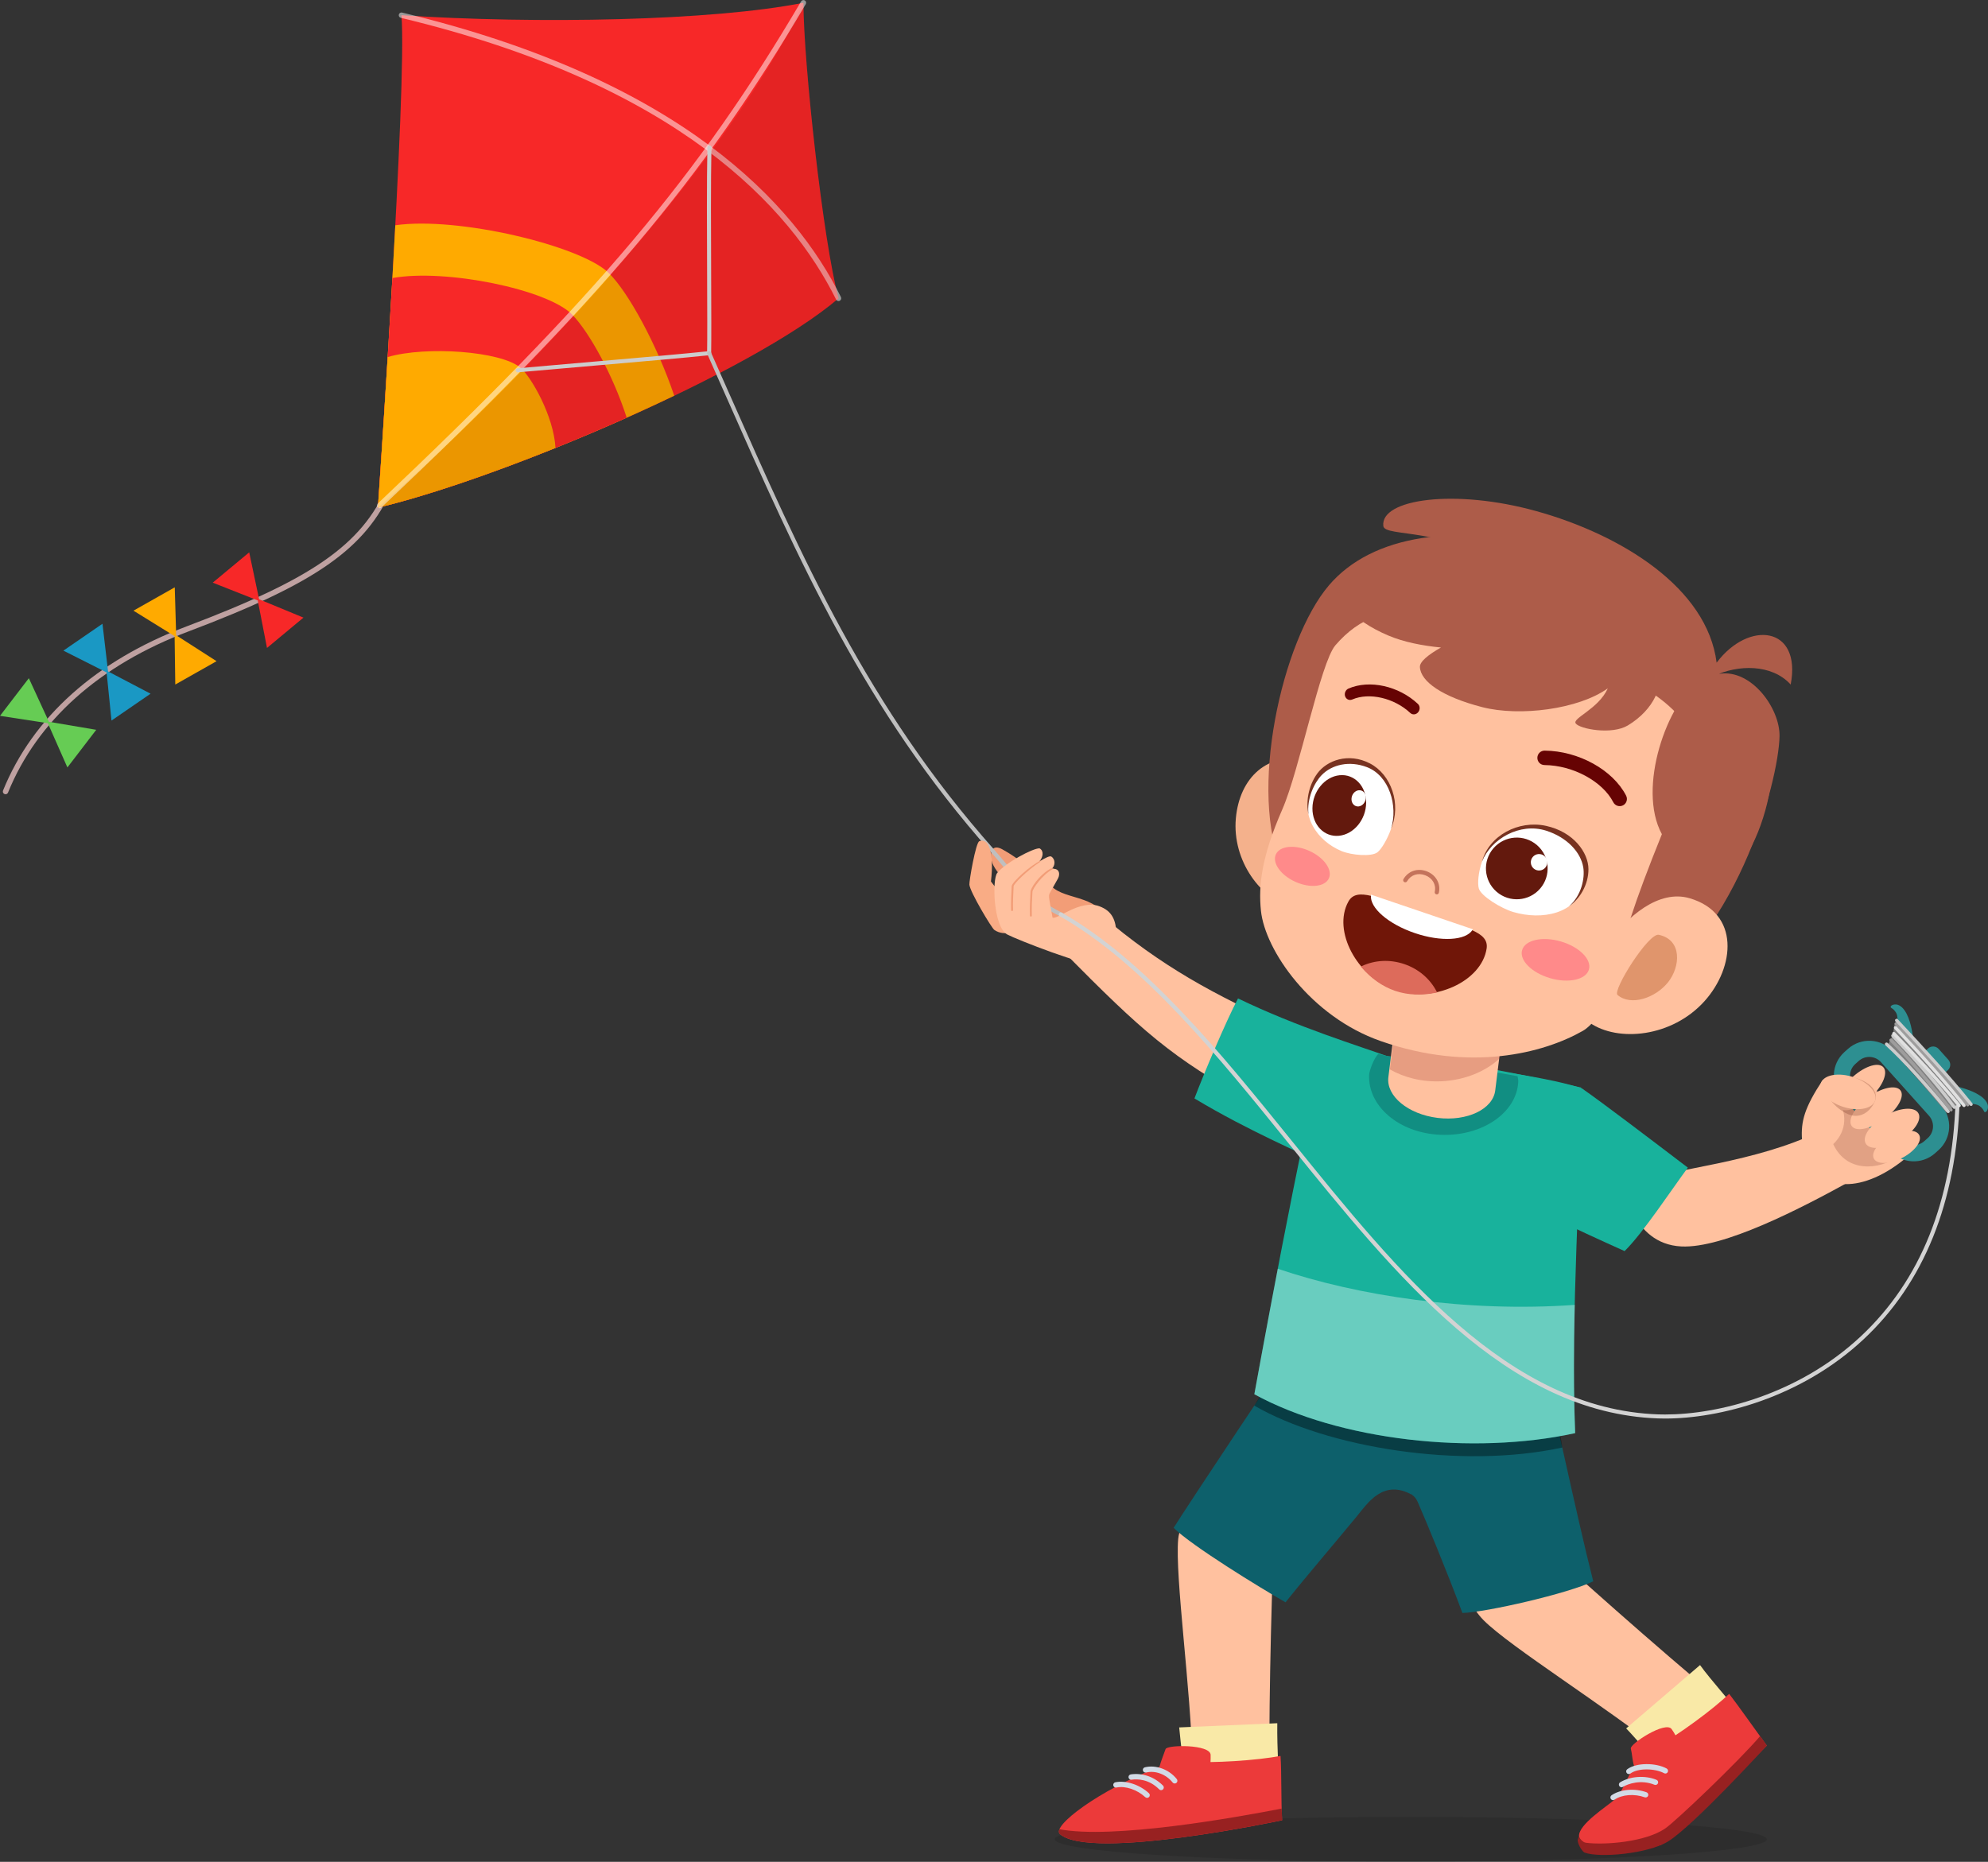 <svg width="158" height="148" xmlns="http://www.w3.org/2000/svg" xmlns:xlink="http://www.w3.org/1999/xlink" xml:space="preserve" overflow="hidden"><rect width="100%" height="100%" fill="#333333" stroke="none"/><defs><clipPath id="clip0"><rect x="1023" y="280" width="158" height="148"/></clipPath></defs><g clip-path="url(#clip0)" transform="translate(-1023 -280)"><path d="M140.419 146.202C140.419 147.186 127.75 147.984 112.123 147.984 96.495 147.984 83.826 147.186 83.826 146.202 83.826 145.218 96.495 144.421 112.123 144.421 127.75 144.421 140.419 145.218 140.419 146.202Z" fill="#000000" fill-opacity="0.12" transform="matrix(1 0 0 1 1023 280.006)"/><path d="M136.149 134.64C136.658 135.059 132.816 139.81 132.3 139.396 127.707 135.696 120.019 130.91 117.907 128.785 117.011 127.884 115.765 125.763 116.385 124.719 117.067 123.572 121.013 121.297 121.013 121.297 124.329 124.439 132.377 131.534 136.149 134.64Z" fill="#FFC19F" transform="matrix(1 0 0 1 1023 280.006)"/><path d="M100.892 140.068C100.898 140.727 94.788 140.842 94.775 140.18 94.653 134.283 93.372 125.318 93.64 122.334 93.754 121.068 94.852 119.621 96.049 119.424 97.367 119.208 101.371 119.895 101.371 119.895 101.098 124.456 100.843 135.182 100.892 140.068Z" fill="#FFC19F" transform="matrix(1 0 0 1 1023 280.006)"/><path d="M101.637 142.385C101.633 142.571 94.326 142.989 94.305 142.764 94.13 140.953 93.824 138.453 93.718 137.31L101.515 136.976C101.486 139.046 101.663 141.192 101.637 142.385Z" fill="#F9E9A7" transform="matrix(1 0 0 1 1023 280.006)"/><path d="M92.153 140.438C92.253 140.028 92.47 139.507 92.637 139.03 92.76 138.677 96.184 138.645 96.216 139.486 96.223 139.701 96.219 139.891 96.206 140.064 96.792 140.055 97.427 140.031 98.097 139.99 99.554 139.899 100.858 139.748 101.772 139.577 101.865 140.906 101.808 143.212 101.9 144.688 101.9 144.688 86.702 147.939 84.239 145.786 83.545 145.179 87.308 142.307 92.153 140.438Z" fill="#EC3A3A" transform="matrix(1 0 0 1 1023 280.006)"/><path d="M101.863 143.762C101.872 144.091 101.883 144.408 101.9 144.689 101.9 144.689 86.702 147.94 84.239 145.786 84.141 145.701 84.133 145.57 84.203 145.403 88.44 146.209 98.083 144.498 101.863 143.762Z" fill="#982121" transform="matrix(1 0 0 1 1023 280.006)"/><path d="M91.094 140.896C90.978 140.922 90.863 140.854 90.835 140.739 90.807 140.625 90.877 140.509 90.991 140.48 91.874 140.265 92.917 140.649 93.531 141.42 93.604 141.513 93.589 141.647 93.496 141.721 93.461 141.749 93.419 141.764 93.377 141.767 93.309 141.771 93.241 141.743 93.196 141.686 92.683 141.041 91.819 140.713 91.094 140.896ZM89.934 141.466C89.818 141.49 89.709 141.401 89.692 141.284 89.675 141.167 89.757 141.059 89.874 141.043 90.806 140.909 91.738 141.236 92.433 141.934 92.516 142.017 92.516 142.152 92.432 142.236 92.394 142.274 92.344 142.295 92.294 142.298 92.235 142.302 92.174 142.281 92.129 142.235 91.31 141.412 90.403 141.4 89.934 141.466ZM88.649 141.67C89.487 141.501 90.581 141.861 91.313 142.54 91.4 142.621 91.405 142.756 91.324 142.843 91.285 142.884 91.234 142.907 91.181 142.91 91.125 142.914 91.067 142.895 91.022 142.854 90.385 142.262 89.439 141.937 88.732 142.089 88.612 142.114 88.504 142.036 88.48 141.92 88.457 141.805 88.533 141.692 88.649 141.67Z" fill="#D2DAE5" transform="matrix(1 0 0 1 1023 280.006)"/><path d="M121.987 105.596 110.577 107.162C110.577 107.162 112.163 118.319 112.233 118.826 112.399 118.943 112.556 119.117 112.669 119.373 113.29 120.788 115 124.903 116.228 128.214 118.153 128.154 124.647 126.66 126.628 125.696 125.267 120.375 123.343 111.04 121.987 105.596Z" fill="#0D606B" transform="matrix(1 0 0 1 1023 280.006)"/><path d="M112.233 118.826C112.057 118.513 114.435 116.815 114.709 116.436L114.401 109.968 105.469 103.114C101.3 109.269 94.562 119.402 93.276 121.446 94.715 122.877 100.152 126.207 102.17 127.366 103.744 125.386 105.93 122.845 107.825 120.542 108.708 119.468 109.942 117.541 112.233 118.826Z" fill="#0D606B" transform="matrix(1 0 0 1 1023 280.006)"/><path d="M105.042 104.683C103.85 106.339 102.296 108.622 100.585 111.18 100.647 111.224 100.698 111.276 100.762 111.317 102.614 112.473 105.052 111.91 106.209 110.058 107.344 108.24 106.814 105.863 105.042 104.683Z" fill="#085B84" transform="matrix(1 0 0 1 1023 280.006)"/><path d="M123.476 111.076C118.221 110.269 106.272 109.36 101.115 109.436 100.768 110.18 100.127 110.921 99.691 111.733 105.484 115.08 116.115 116.805 124.164 115.061 124.126 114.524 123.514 111.591 123.476 111.076Z" fill="#000000" fill-opacity="0.37" transform="matrix(1 0 0 1 1023 280.006)"/><path d="M146.896 93.975C146.635 93.257 144.979 90.475 144.496 89.988 139.551 92.362 133.332 92.887 129.025 94.07 129.025 94.07 129.596 98.879 133.628 99.077 136.974 99.24 143.07 96.079 146.896 93.975Z" fill="#FFC19F" transform="matrix(1 0 0 1 1023 280.006)"/><path d="M134.145 92.812C132.891 94.501 130.574 98.023 129.117 99.446 127.603 98.771 124.639 97.4 124.368 97.259 121.956 93.865 119.988 85.477 119.926 85.278 122.796 85.707 124.908 86.213 125.737 86.518 127.558 87.799 131.043 90.451 134.145 92.812Z" fill="#18B29C" transform="matrix(1 0 0 1 1023 280.006)"/><path d="M84.6 75.723C84.799 75.174 87.043 73.123 87.561 72.768 92.336 76.826 96.399 79.023 102.276 81.673 101.361 83.717 100.615 85.755 99.463 87.559 93.106 84.073 90.754 81.943 84.6 75.723Z" fill="#FFC19F" transform="matrix(1 0 0 1 1023 280.006)"/><path d="M98.394 79.362C97.436 81.175 95.658 85.385 94.931 87.311 99.356 89.974 103.743 91.777 104.964 92.454 108.748 92.337 110.117 84.351 110.398 84.003 107.997 83.131 103.174 81.669 98.394 79.362Z" fill="#18B29C" transform="matrix(1 0 0 1 1023 280.006)"/><path d="M0.44 63.13C0.413 63.13 0.386 63.125 0.358 63.115 0.249 63.07 0.197 62.945 0.241 62.835 2.605 57.011 7.647 52.501 14.822 49.79 24.843 46.005 28.716 43.309 30.757 38.69 30.805 38.581 30.937 38.534 31.039 38.581 31.148 38.629 31.198 38.755 31.151 38.864 29.055 43.605 25.123 46.359 14.973 50.191 7.913 52.858 2.954 57.286 0.638 62.997 0.605 63.08 0.523 63.13 0.44 63.13Z" fill="#BFA1A1" transform="matrix(1 0 0 1 1023 280.006)"/><path d="M13.889 46.681 14.001 50.493 17.212 52.553 13.931 54.409 13.878 50.563 10.608 48.537Z" fill="#FFAA00" transform="matrix(1 0 0 1 1023 280.006)"/><path d="M8.144 49.578 8.588 53.367 11.967 55.138 8.861 57.273 8.473 53.446 5.038 51.714Z" fill="#1A98C4" transform="matrix(1 0 0 1 1023 280.006)"/><path d="M2.292 53.906 3.888 57.37 7.649 58.008 5.357 61 3.802 57.482 0 56.898Z" fill="#66CC54" transform="matrix(1 0 0 1 1023 280.006)"/><path d="M19.806 43.901 20.593 47.633 24.118 49.09 21.22 51.5 20.485 47.723 16.907 46.311Z" fill="#F72828" transform="matrix(1 0 0 1 1023 280.006)"/><path d="M30.035 40.349C30.035 40.349 32.365 6.732 31.906 1.203 42.68 1.919 56.656 1.652 63.854 0.214 63.856 4.937 65.422 19.207 66.645 23.709 59.791 29.573 39.938 38.001 30.035 40.349Z" fill="#F72828" transform="matrix(1 0 0 1 1023 280.006)"/><path d="M30.035 40.349C30.035 40.349 30.847 28.637 31.418 17.901 36.395 17.183 46.156 19.526 48.376 21.689 49.926 23.198 52.22 27.4 53.585 31.446 45.448 35.355 35.964 38.943 30.035 40.349Z" fill="#FFAA00" transform="matrix(1 0 0 1 1023 280.006)"/><path d="M30.035 40.349C30.035 40.349 30.65 31.476 31.186 22.098 35.399 21.333 43.544 22.995 45.491 25.017 46.845 26.423 48.727 29.828 49.809 33.199 42.654 36.395 35.064 39.157 30.035 40.349Z" fill="#F72828" transform="matrix(1 0 0 1 1023 280.006)"/><path d="M30.035 40.349C30.035 40.349 30.4 35.08 30.813 28.376 33.888 27.479 39.811 27.913 41.359 29.22 42.212 29.939 44.01 33.059 44.149 35.604 38.852 37.736 33.745 39.469 30.035 40.349Z" fill="#FFAA00" transform="matrix(1 0 0 1 1023 280.006)"/><path d="M66.644 23.923C66.564 23.923 66.489 23.879 66.451 23.804 62.832 16.503 53.893 6.691 31.856 1.411 31.741 1.384 31.67 1.267 31.697 1.152 31.726 1.036 31.847 0.965 31.956 0.994 54.152 6.312 63.175 16.23 66.837 23.613 66.889 23.719 66.845 23.848 66.738 23.9 66.708 23.916 66.675 23.923 66.644 23.923Z" fill="#FFFFFF" fill-opacity="0.5" transform="matrix(1 0 0 1 1023 280.006)"/><path d="M30.035 40.349C42.887 29.125 58.355 12.054 63.854 0.213 63.856 4.937 65.422 19.207 66.645 23.709 59.791 29.573 39.938 38.001 30.035 40.349Z" fill="#560404" fill-opacity="0.12" transform="matrix(1 0 0 1 1023 280.006)"/><path d="M30.165 40.395C30.109 40.395 30.053 40.372 30.011 40.328 29.929 40.241 29.933 40.106 30.019 40.025 47.343 23.654 55.52 13.953 63.671 0.104 63.731 0.001 63.868-0.028 63.964 0.028 64.066 0.089 64.099 0.219 64.039 0.322 55.868 14.21 47.671 23.933 30.311 40.336 30.272 40.375 30.218 40.395 30.165 40.395Z" fill="#FFFFFF" fill-opacity="0.5" transform="matrix(1 0 0 1 1023 280.006)"/><path d="M41.153 29.593C41.071 29.593 41 29.529 40.991 29.446 40.985 29.357 41.05 29.279 41.138 29.271 43.513 29.061 45.623 28.878 47.492 28.716 51.446 28.372 54.303 28.124 56.343 27.91 56.434 27.922 56.51 27.964 56.518 28.053 56.529 28.141 56.464 28.221 56.376 28.23 54.332 28.445 51.475 28.692 47.518 29.036 45.65 29.198 43.541 29.381 41.167 29.591 41.161 29.591 41.156 29.593 41.153 29.593Z" fill="#CCCCCC" transform="matrix(1 0 0 1 1023 280.006)"/><path d="M56.359 28.232 56.357 28.232C56.267 28.229 56.196 28.156 56.198 28.067 56.219 26.878 56.211 24.62 56.2 22.004 56.183 18.444 56.167 14.409 56.221 11.708 56.223 11.62 56.294 11.55 56.382 11.55 56.382 11.55 56.384 11.55 56.387 11.55 56.474 11.552 56.546 11.625 56.543 11.714 56.489 14.411 56.506 18.444 56.521 22.003 56.531 24.62 56.541 26.88 56.521 28.074 56.518 28.162 56.447 28.232 56.359 28.232Z" fill="#CCCCCC" transform="matrix(1 0 0 1 1023 280.006)"/><path d="M83.861 75.723C85.86 75.68 88.256 74.379 88.165 73.807 87.716 71.004 84.703 71.669 83.529 70.403 83.412 70.504 83.154 71.018 83.05 71.138 81.931 72.446 82.55 74.565 83.861 75.723Z" fill="#F29D77" transform="matrix(1 0 0 1 1023 280.006)"/><path d="M81.067 73.408C80.75 73.269 80.86 71.11 80.376 70.562 79.754 69.856 79.271 69.388 78.959 68.8 78.614 68.15 78.634 66.957 79.647 67.5 80.164 67.777 81.274 68.49 81.854 69.081 82.34 69.575 82.622 70.092 83.375 71.072 82.965 72.417 81.687 73.679 81.067 73.408Z" fill="#F29D77" transform="matrix(1 0 0 1 1023 280.006)"/><path d="M84.687 73.017C84.666 73.017 84.643 73.013 84.622 73.004 82.332 72.002 80.99 70.391 79.694 68.832 79.376 68.451 79.059 68.07 78.729 67.697 68.721 56.413 63.56 44.745 57.585 31.234 57.131 30.21 56.675 29.177 56.213 28.136 56.177 28.055 56.213 27.959 56.294 27.924 56.374 27.887 56.47 27.924 56.506 28.006 56.968 29.046 57.426 30.08 57.878 31.103 63.844 44.59 68.995 56.237 78.968 67.484 79.301 67.858 79.621 68.242 79.941 68.626 81.213 70.157 82.531 71.739 84.752 72.709 84.834 72.744 84.87 72.839 84.834 72.92 84.808 72.981 84.75 73.017 84.687 73.017Z" fill="#BFBFBF" transform="matrix(1 0 0 1 1023 280.006)"/><path d="M77.043 70.32C77.017 70.043 77.547 66.985 77.828 66.867 78.558 66.558 79.032 67.705 78.758 70.064 79.861 71.642 82.166 72.493 81.527 73.277 80.889 74.061 79.865 74.472 79.032 73.921 78.816 73.778 77.097 70.904 77.043 70.32Z" fill="#F9AC85" transform="matrix(1 0 0 1 1023 280.006)"/><path d="M82.622 67.431C82.978 67.627 82.915 68.129 82.597 68.48 83.108 68.168 83.441 68.008 83.557 68.085 83.899 68.313 83.875 68.802 83.589 69.065 84.202 68.982 84.275 69.47 84.084 69.829 83.958 70.066 83.759 70.408 83.437 70.983 83.297 71.234 83.401 71.469 83.651 72.934 84.014 73.137 85.824 71.47 87.367 72.032 88.421 72.415 88.678 73.179 88.733 74.174 88.782 75.093 88.081 76.152 87.086 76.607 86.457 76.895 80.787 74.673 80.053 74.279 78.944 73.683 78.843 69.906 79.253 69.391 79.885 68.597 82.101 67.404 82.622 67.431Z" fill="#FFC19F" transform="matrix(1 0 0 1 1023 280.006)"/><path d="M80.394 70.688C80.375 71.043 80.339 71.704 80.359 72.341 80.361 72.384 80.396 72.417 80.439 72.415 80.481 72.414 80.514 72.378 80.513 72.337 80.492 71.705 80.529 71.049 80.547 70.696 80.554 70.576 80.559 70.488 80.559 70.445 80.548 70.279 81.592 69.211 82.674 68.501 82.694 68.466 82.712 68.429 82.729 68.392 81.896 68.778 80.409 70.128 80.406 70.443 80.405 70.486 80.401 70.571 80.394 70.688Z" fill="#F29D77" transform="matrix(1 0 0 1 1023 280.006)"/><path d="M81.891 71.117C81.871 71.474 81.834 72.138 81.855 72.782 81.857 72.824 81.892 72.857 81.934 72.856 81.977 72.854 82.01 72.819 82.008 72.777 81.987 72.14 82.024 71.48 82.043 71.126 82.049 71.011 82.054 70.928 82.055 70.885 82.057 70.665 82.833 69.522 83.69 69.07 83.712 69.059 83.723 69.037 83.727 69.014 83.655 69.021 83.579 69.03 83.497 69.042L83.391 69.105C82.546 69.614 81.904 70.603 81.901 70.883 81.901 70.924 81.896 71.006 81.891 71.117Z" fill="#F29D77" transform="matrix(1 0 0 1 1023 280.006)"/><path d="M125.191 113.917C117.106 115.692 106.419 114.513 99.691 110.826 99.691 110.826 103.644 88.939 105.172 83.934 108.886 83.755 111.295 83.969 115.147 84.447 118.848 84.907 123.349 85.955 125.663 86.446 125.691 93.037 124.801 104.408 125.191 113.917Z" fill="#18B29C" transform="matrix(1 0 0 1 1023 280.006)"/><path d="M108.813 85.434C108.827 85.113 109.19 84.109 109.544 83.776 112.209 84.433 117.117 84.863 120.611 85.546 120.626 85.686 120.673 85.82 120.667 85.964 120.561 88.446 117.792 90.343 114.483 90.202 111.174 90.061 108.707 87.916 108.813 85.434Z" fill="#118E82" transform="matrix(1 0 0 1 1023 280.006)"/><path d="M111.203 78.665 110.343 85.623C110.158 87.119 111.909 88.567 114.255 88.858 116.601 89.148 118.653 88.17 118.837 86.673L119.697 79.715 111.203 78.665Z" fill="#FFC19F" transform="matrix(1 0 0 1 1023 280.006)"/><path d="M111.036 80.375 110.464 85.003C111.597 85.649 113.022 86.02 114.575 85.946 116.451 85.856 118.088 85.151 119.198 84.122L119.655 80.421C117.011 80.267 113.82 80.272 111.036 80.375Z" fill="#820303" fill-opacity="0.19" transform="matrix(1 0 0 1 1023 280.006)"/><path d="M99.691 110.826C99.691 110.826 100.514 106.274 101.552 100.849 107.883 103.001 116.609 104.336 125.157 103.721 125.078 107.161 125.056 110.648 125.19 113.917 117.106 115.692 106.419 114.513 99.691 110.826Z" fill="#FFFFFF" fill-opacity="0.35" transform="matrix(1 0 0 1 1023 280.006)"/><path d="M98.222 65.041C97.912 68.448 100.269 71.534 102.686 72.085 105.103 72.636 106.474 70.254 107.157 67.113 107.84 63.972 106.436 60.971 104.017 60.428 100.711 59.685 98.513 61.837 98.222 65.041Z" fill="#F4B18C" transform="matrix(1 0 0 1 1023 280.006)"/><path d="M129.312 79.695C121.2 83.953 103.773 72.967 101.957 69.08 99.173 63.125 101.855 50.928 105.626 46.515 109.026 42.536 115.777 41.426 124.115 43.724 130.738 45.549 135.585 50.574 136.669 53.554 139.2 53.172 141.47 56.304 141.431 58.514 141.368 62.099 137.954 75.159 129.312 79.695Z" fill="#AD5C49" transform="matrix(1 0 0 1 1023 280.006)"/><path d="M135.515 61.728C135.764 64.028 128.768 80.245 125.808 81.934 122.667 83.725 116.834 85.236 109.722 82.747 104.167 80.802 100.544 75.539 100.216 72.393 100.005 70.354 100.278 68.071 101.913 64.337 103.278 61.219 104.944 52.672 106.134 51.287 110.046 46.736 115.177 48.688 122.627 51.286 129.597 53.715 134.87 55.759 135.515 61.728Z" fill="#FFC19F" transform="matrix(1 0 0 1 1023 280.006)"/><path d="M132.081 66.306C129.894 71.709 128.774 75.21 129.057 75.561 131.5 76.43 137.877 71.362 139.924 65.603 142.268 59.009 139.621 55.356 135.07 54.107 132.532 55.782 130.079 62.626 132.081 66.306Z" fill="#AD5C49" transform="matrix(1 0 0 1 1023 280.006)"/><path d="M135.474 79.573C132.896 82.447 128.59 82.863 126.332 81.284 124.073 79.705 129.46 69.992 134.279 71.395 138.293 72.564 137.899 76.873 135.474 79.573Z" fill="#FFC19F" transform="matrix(1 0 0 1 1023 280.006)"/><path d="M132.57 78.078C131.576 79.322 129.618 79.999 128.553 79.083 128.138 78.725 131.022 74.131 131.834 74.303 133.719 74.705 133.554 76.846 132.57 78.078Z" fill="#E0956C" transform="matrix(1 0 0 1 1023 280.006)"/><path d="M107.163 55.611C107.047 55.57 106.95 55.475 106.905 55.342 106.825 55.101 106.947 54.826 107.177 54.727 108.85 54.007 111.166 54.52 112.688 55.947 112.866 56.114 112.876 56.412 112.709 56.612 112.543 56.812 112.263 56.837 112.087 56.671 110.813 55.477 108.828 55.014 107.469 55.6 107.364 55.643 107.258 55.645 107.163 55.611Z" fill="#660303" transform="matrix(1 0 0 1 1023 280.006)"/><path d="M128.538 64.044C128.404 63.996 128.289 63.901 128.22 63.766 127.365 62.103 125.016 60.832 122.753 60.81 122.426 60.806 122.182 60.547 122.185 60.231 122.188 59.914 122.447 59.66 122.763 59.663 125.461 59.687 128.186 61.195 129.238 63.241 129.384 63.524 129.273 63.869 128.992 64.014 128.845 64.088 128.681 64.094 128.538 64.044Z" fill="#660303" transform="matrix(1 0 0 1 1023 280.006)"/><path d="M118.152 75.398C118.359 74.038 116.422 73.751 113.448 72.715 113.292 72.662 112.686 72.455 112.529 72.403 109.54 71.411 107.828 70.459 107.164 71.664 105.886 73.984 107.847 77.66 110.872 78.699L110.924 78.717C113.956 79.736 117.751 78.017 118.152 75.398Z" fill="#701608" transform="matrix(1 0 0 1 1023 280.006)"/><path d="M110.907 78.768 110.855 78.75C109.874 78.412 108.958 77.766 108.201 76.881L108.155 76.829 108.219 76.798C109.265 76.304 110.467 76.245 111.605 76.631 112.741 77.017 113.657 77.797 114.187 78.827L114.22 78.89 114.15 78.903C113.011 79.143 111.889 79.097 110.907 78.768Z" fill="#DD6B5B" transform="matrix(1 0 0 1 1023 280.006)"/><path d="M112.443 74.166C110.36 73.458 108.862 72.171 108.959 71.172L108.966 71.112 117.06 73.863 117.029 73.916C116.495 74.766 114.524 74.874 112.443 74.166Z" fill="#FFFFFF" transform="matrix(1 0 0 1 1023 280.006)"/><path d="M111.626 70.119C111.702 70.148 111.789 70.119 111.831 70.047 112.131 69.537 112.697 69.35 113.274 69.571 113.854 69.793 114.157 70.322 114.029 70.886 114.008 70.977 114.065 71.067 114.155 71.087 114.245 71.108 114.335 71.051 114.356 70.961 114.52 70.239 114.125 69.538 113.394 69.257 112.667 68.979 111.923 69.228 111.541 69.878 111.495 69.958 111.521 70.061 111.601 70.108L111.626 70.119Z" fill="#C4735B" transform="matrix(1 0 0 1 1023 280.006)"/><path d="M126.282 77.066C126.046 77.873 124.667 78.179 123.201 77.752 121.736 77.325 120.738 76.325 120.973 75.519 121.208 74.713 122.587 74.406 124.052 74.833 125.518 75.26 126.516 76.26 126.282 77.066Z" fill="#FF8A8A" transform="matrix(1 0 0 1 1023 280.006)"/><path d="M105.616 69.813C105.31 70.492 104.118 70.617 102.954 70.092 101.79 69.568 101.094 68.591 101.401 67.912 101.707 67.233 102.899 67.108 104.063 67.633 105.226 68.158 105.922 69.134 105.616 69.813Z" fill="#FF8A8A" transform="matrix(1 0 0 1 1023 280.006)"/><path d="M110.558 65.876C110.26 66.73 109.781 67.505 109.479 67.743 109.009 68.112 107.423 67.98 106.623 67.649 104.76 66.877 103.226 64.877 104.241 62.528 105.063 60.885 106.782 59.779 108.908 60.92 110.815 61.943 111.144 64.194 110.558 65.876Z" fill="#FFFFFF" transform="matrix(1 0 0 1 1023 280.006)"/><path d="M103.998 64.736C103.843 63.483 104.459 62.212 105.037 61.614 105.86 60.763 107.251 60.446 108.639 60.975 110.406 61.649 111.126 64.043 110.558 65.876 111.392 63.903 110.57 61.556 108.874 60.679 107.159 59.793 105.449 60.448 104.696 61.478 103.971 62.47 103.769 63.806 103.998 64.736Z" fill="#773220" transform="matrix(1 0 0 1 1023 280.006)"/><path d="M108.577 63.809C108.566 65.138 107.602 66.312 106.423 66.431 105.245 66.551 104.297 65.571 104.308 64.242 104.319 62.913 105.283 61.739 106.462 61.62 107.641 61.5 108.587 62.481 108.577 63.809Z" fill="#63190D" transform="matrix(1 0 0 1 1023 280.006)"/><path d="M108.553 63.398C108.55 63.753 108.292 64.067 107.977 64.099 107.662 64.13 107.409 63.869 107.412 63.514 107.415 63.158 107.673 62.845 107.988 62.813 108.303 62.781 108.556 63.043 108.553 63.398Z" fill="#FEFFFE" transform="matrix(1 0 0 1 1023 280.006)"/><path d="M117.787 68.481C117.489 69.335 117.415 70.252 117.537 70.637 117.728 71.236 119.302 72.206 120.275 72.493 122.541 73.16 125.326 72.665 125.963 70.186 126.301 68.375 125.438 66.369 122.677 65.806 120.201 65.3 118.373 66.799 117.787 68.481Z" fill="#FFFFFF" transform="matrix(1 0 0 1 1023 280.006)"/><path d="M124.699 72.037C125.691 71.184 125.971 69.796 125.834 68.948 125.638 67.742 124.549 66.561 122.893 66.029 120.782 65.351 118.492 66.695 117.788 68.48 118.338 66.407 120.693 65.168 122.872 65.643 125.076 66.123 126.237 67.779 126.245 69.075 126.254 70.323 125.541 71.48 124.699 72.037Z" fill="#773220" transform="matrix(1 0 0 1 1023 280.006)"/><path d="M118.697 67.422C117.81 68.445 117.92 69.993 118.943 70.881 119.967 71.767 121.515 71.657 122.402 70.634 123.289 69.611 123.179 68.062 122.156 67.175 121.133 66.288 119.584 66.399 118.697 67.422Z" fill="#63190D" transform="matrix(1 0 0 1 1023 280.006)"/><path d="M121.825 68.109C121.588 68.382 121.617 68.796 121.89 69.033 122.163 69.27 122.577 69.241 122.814 68.968 123.051 68.694 123.021 68.281 122.748 68.043 122.475 67.806 122.061 67.836 121.825 68.109Z" fill="#FEFFFE" transform="matrix(1 0 0 1 1023 280.006)"/><path d="M122.114 40.627C128.847 42.503 135.672 46.701 136.433 52.671 138.977 49.278 143.204 49.765 142.318 54.41 140.802 52.744 138.091 52.835 136.259 53.715 134.644 54.671 124.096 48.569 119.729 45.322 114.992 41.8 110.057 42.742 109.943 41.809 109.683 39.664 115.616 38.818 122.114 40.627Z" fill="#AD5C49" transform="matrix(1 0 0 1 1023 280.006)"/><path d="M113.991 44.797C123.517 46.68 130.553 51.196 131.652 53.184 132.31 54.375 131.469 56.397 129.376 57.66 128.106 58.426 125.561 57.947 125.235 57.505 124.927 57.086 127.036 56.369 127.785 54.71 125.455 56.382 120.774 56.972 117.802 56.206 114.626 55.387 112.902 54.17 112.85 53.014 112.831 52.592 113.512 52.039 114.525 51.465 113.023 51.323 111.565 51.027 110.372 50.527 107.347 49.258 106.059 47.435 106.269 46.298 106.491 45.1 110.418 44.091 113.991 44.797Z" fill="#AD5C49" transform="matrix(1 0 0 1 1023 280.006)"/><path d="M138.104 136.048C138.177 136.15 132.559 140.951 132.447 140.848 131.478 139.956 129.787 137.922 129.242 137.39L135.114 132.354C135.945 133.51 137.58 135.314 138.104 136.048Z" fill="#F9E9A7" transform="matrix(1 0 0 1 1023 280.006)"/><path d="M129.869 140.363C129.733 139.965 129.73 139.476 129.613 138.987 129.527 138.625 132.381 136.759 132.859 137.447 132.981 137.623 133.08 137.784 133.162 137.936 133.648 137.614 134.168 137.253 134.707 136.858 135.88 136 136.754 135.275 137.429 134.643 138.269 135.73 139.549 137.566 140.419 138.755 140.419 138.755 134.707 144.552 132.033 146.636 128.714 147.511 125.532 146.889 125.495 145.948 125.457 145.013 127.705 143.592 128.32 143.054 128.861 142.581 129.197 141.6 129.869 140.363Z" fill="#EC3A3A" transform="matrix(1 0 0 1 1023 280.006)"/><path d="M139.89 137.999C140.074 138.269 140.254 138.529 140.419 138.756 140.419 138.756 134.622 145.096 132.588 146.365 131.009 147.351 127.107 147.714 125.92 147.252 125.812 147.21 125.455 146.751 125.389 146.324 125.375 146.235 125.462 146.025 125.495 145.989 125.541 146.126 125.773 146.445 126.053 146.48 127.561 146.673 130.78 146.419 132.347 145.342 133.2 144.756 138.194 139.993 139.89 137.999Z" fill="#982121" transform="matrix(1 0 0 1 1023 280.006)"/><path d="M129.583 140.976C129.487 141.045 129.355 141.028 129.285 140.933 129.214 140.839 129.233 140.705 129.327 140.635 130.052 140.095 131.598 140.108 132.46 140.576 132.563 140.632 132.601 140.762 132.545 140.865 132.523 140.904 132.491 140.935 132.453 140.953 132.393 140.983 132.32 140.984 132.257 140.95 131.536 140.559 130.176 140.527 129.583 140.976ZM128.985 142.036C128.889 142.103 128.754 142.064 128.693 141.963 128.633 141.862 128.665 141.731 128.766 141.671 129.568 141.186 130.745 141.104 131.653 141.475 131.762 141.519 131.814 141.643 131.77 141.752 131.749 141.802 131.712 141.84 131.668 141.862 131.615 141.888 131.551 141.893 131.493 141.869 130.422 141.432 129.39 141.792 128.985 142.036ZM128.082 142.703C128.785 142.222 129.928 142.128 130.862 142.466 130.973 142.506 131.03 142.628 130.99 142.739 130.971 142.792 130.932 142.833 130.885 142.856 130.835 142.881 130.775 142.887 130.718 142.866 129.904 142.571 128.911 142.641 128.321 143.054 128.222 143.124 128.091 143.095 128.026 142.998 127.959 142.901 127.985 142.768 128.082 142.703Z" fill="#D3DAE5" transform="matrix(1 0 0 1 1023 280.006)"/><path d="M132.339 112.757C132.144 112.757 131.954 112.754 131.768 112.747 119.732 112.323 110.946 101.446 102.448 90.925 96.775 83.901 90.906 76.637 84.229 72.82 84.152 72.776 84.124 72.678 84.168 72.601 84.212 72.524 84.308 72.495 84.388 72.541 91.118 76.388 97.005 83.676 102.7 90.723 111.151 101.187 119.892 112.007 131.78 112.426 131.963 112.433 132.149 112.435 132.341 112.435 136.573 112.435 142.96 110.833 147.885 106.23 152.63 101.794 155.167 95.497 155.422 87.513 155.427 87.427 155.498 87.358 155.583 87.358 155.586 87.358 155.588 87.358 155.588 87.358 155.678 87.361 155.747 87.435 155.745 87.524 155.485 95.595 152.914 101.968 148.105 106.465 143.11 111.131 136.631 112.757 132.339 112.757Z" fill="#D3D3D3" transform="matrix(1 0 0 1 1023 280.006)"/><path d="M144.854 85.86C143.412 88.054 143.127 89.117 143.216 90.572 143.335 92.53 144.965 94.088 146.69 94.121 148.074 94.147 149.855 93.446 151.667 91.884 150.604 90.627 149.928 86.953 147.958 85.168 147.307 86.262 145.623 85.853 144.854 85.86Z" fill="#FFC19F" transform="matrix(1 0 0 1 1023 280.006)"/><path d="M145.7 90.942C146.733 93.2 149.297 93.063 150.96 91.874 150.629 91.494 150.218 87.587 148.909 86.401 147.284 85.635 146.496 87.738 146.043 87.328 146.782 88.389 146.83 89.872 145.7 90.942Z" fill="#6D261D" fill-opacity="0.2" transform="matrix(1 0 0 1 1023 280.006)"/><path d="M154.103 85.698 154.804 85.07C155.046 84.853 155.067 84.482 154.85 84.239L154.078 83.377C153.861 83.136 153.49 83.115 153.247 83.332L152.546 83.961C152.303 84.178 152.283 84.549 152.5 84.792L153.272 85.653C153.489 85.895 153.861 85.915 154.103 85.698Z" fill="#2D8F91" transform="matrix(1 0 0 1 1023 280.006)"/><path d="M154.654 88.146C155.405 87.679 156.91 87.599 157.333 87.913 157.718 88.199 157.637 88.4 157.77 88.402 157.907 88.404 158.089 88.063 157.951 87.73 157.678 87.07 156.622 86.652 155.762 86.421 155.109 86.246 154.828 86.19 154.321 86.48 154.32 86.48 154.583 87.514 154.654 88.146Z" fill="#2D8F91" transform="matrix(1 0 0 1 1023 280.006)"/><path d="M150.177 83.149C150.724 82.454 150.968 80.967 150.702 80.512 150.46 80.098 150.251 80.156 150.263 80.025 150.276 79.888 150.635 79.745 150.951 79.918 151.577 80.262 151.877 81.357 152.012 82.237 152.114 82.905 152.139 83.191 151.796 83.663 151.797 83.663 150.798 83.289 150.177 83.149Z" fill="#2D8F91" transform="matrix(1 0 0 1 1023 280.006)"/><path d="M154.071 91.417 153.796 91.664C152.753 92.598 151.144 92.51 150.209 91.467L146.394 87.209C145.459 86.166 145.548 84.556 146.591 83.622L146.866 83.375C147.909 82.441 149.518 82.528 150.453 83.572L154.268 87.83C155.203 88.873 155.114 90.483 154.071 91.417ZM147.449 84.579C146.934 85.041 146.891 85.835 147.352 86.35L151.167 90.609C151.628 91.124 152.423 91.167 152.938 90.706L153.214 90.459C153.729 89.998 153.772 89.203 153.311 88.688L149.496 84.429C149.034 83.914 148.24 83.871 147.725 84.332L147.449 84.579Z" fill="#2D8F91" transform="matrix(1 0 0 1 1023 280.006)"/><path d="M148.434 87.255C147.371 88.047 146.812 89.064 147.185 89.528 147.558 89.991 148.722 89.724 149.785 88.933 150.847 88.141 151.406 87.123 151.034 86.66 150.661 86.196 149.497 86.463 148.434 87.255Z" fill="#FFC19F" transform="matrix(1 0 0 1 1023 280.006)"/><path d="M147.116 85.724C146.168 86.636 145.763 87.701 146.212 88.1 146.659 88.499 147.791 88.082 148.739 87.169 149.687 86.256 150.092 85.192 149.643 84.793 149.195 84.394 148.064 84.811 147.116 85.724Z" fill="#FFC19F" transform="matrix(1 0 0 1 1023 280.006)"/><path d="M149.798 88.705C148.643 89.373 147.965 90.354 148.282 90.897 148.599 91.44 149.792 91.338 150.947 90.67 152.102 90.002 152.78 89.021 152.463 88.478 152.146 87.936 150.953 88.038 149.798 88.705Z" fill="#FFC19F" transform="matrix(1 0 0 1 1023 280.006)"/><path d="M150.343 90.25C149.339 90.749 148.7 91.56 148.914 92.062 149.128 92.563 150.116 92.565 151.12 92.066 152.124 91.567 152.765 90.756 152.55 90.254 152.335 89.752 151.348 89.751 150.343 90.25Z" fill="#FFC19F" transform="matrix(1 0 0 1 1023 280.006)"/><path d="M149.012 87.525C148.743 88.2 147.957 89.022 146.873 88.561 145.87 88.135 144.888 86.945 145.157 86.271 145.427 85.597 146.553 85.361 147.671 85.745 148.79 86.129 149.282 86.851 149.012 87.525Z" fill="#541000" fill-opacity="0.21" transform="matrix(1 0 0 1 1023 280.006)"/><path d="M149.012 87.525C148.756 88.166 147.59 88.358 146.409 87.953 145.227 87.548 144.477 86.699 144.733 86.058 144.99 85.416 146.155 85.225 147.337 85.63 148.519 86.035 149.268 86.884 149.012 87.525Z" fill="#FFC19F" transform="matrix(1 0 0 1 1023 280.006)"/><path d="M150.536 81.458C150.536 81.458 150.583 82.272 150.007 83.074 151.468 84.589 154.689 88.427 154.689 88.427 154.727 88.387 154.767 88.35 154.805 88.315 155.676 87.519 156.672 87.573 156.672 87.573L150.536 81.458Z" fill="#7F7F7F" transform="matrix(1 0 0 1 1023 280.006)"/><path d="M156.469 87.914C156.415 87.961 156.33 87.953 156.285 87.898 154.444 85.658 152.264 83.197 150.597 81.477 150.549 81.425 150.55 81.344 150.601 81.296 150.643 81.249 150.732 81.247 150.782 81.298 152.454 83.023 154.638 85.491 156.485 87.736 156.529 87.788 156.521 87.869 156.469 87.914Z" fill="#9E9D9D" transform="matrix(1 0 0 1 1023 280.006)"/><path d="M154.917 88.446C154.86 88.491 154.778 88.484 154.733 88.428 153.452 86.821 151.183 84.293 149.848 83.089 149.794 83.042 149.791 82.96 149.838 82.907 149.901 82.859 149.968 82.851 150.02 82.898 151.365 84.109 153.647 86.651 154.936 88.267 154.977 88.322 154.967 88.402 154.917 88.446Z" fill="#CCCCCC" transform="matrix(1 0 0 1 1023 280.006)"/><path d="M155.142 88.32C155.087 88.364 155.003 88.357 154.958 88.301 153.531 86.486 151.53 84.08 150.199 82.766 150.15 82.716 150.148 82.635 150.198 82.585 150.236 82.534 150.328 82.532 150.381 82.583 151.72 83.904 153.727 86.321 155.161 88.142 155.203 88.196 155.192 88.275 155.142 88.32Z" fill="#9E9D9D" transform="matrix(1 0 0 1 1023 280.006)"/><path d="M155.408 88.115C155.351 88.158 155.265 88.15 155.224 88.091 153.631 85.925 151.483 83.605 150.343 82.415 150.294 82.363 150.297 82.279 150.348 82.231 150.399 82.184 150.481 82.187 150.53 82.236 151.674 83.43 153.831 85.76 155.431 87.94 155.471 87.992 155.457 88.072 155.408 88.115Z" fill="#CCCCCC" transform="matrix(1 0 0 1 1023 280.006)"/><path d="M155.791 87.974C155.738 88.02 155.652 88.012 155.608 87.958 153.98 85.959 151.89 83.746 150.422 82.243 150.372 82.192 150.373 82.11 150.425 82.061 150.476 82.012 150.557 82.012 150.607 82.062 152.078 83.57 154.175 85.789 155.808 87.795 155.851 87.848 155.843 87.929 155.791 87.974Z" fill="#E0E0E0" transform="matrix(1 0 0 1 1023 280.006)"/><path d="M156.18 87.969C156.125 88.013 156.04 88.006 155.996 87.951 154.706 86.321 152.876 84.246 150.557 81.781 150.509 81.729 150.512 81.647 150.563 81.598 150.615 81.547 150.696 81.552 150.745 81.604 153.069 84.074 154.903 86.156 156.198 87.791 156.24 87.845 156.229 87.925 156.18 87.969Z" fill="#E0E0E0" transform="matrix(1 0 0 1 1023 280.006)"/><path d="M156.74 87.878C156.685 87.925 156.6 87.916 156.555 87.861 154.871 85.755 152.718 83.412 150.645 81.196 150.596 81.144 150.6 81.06 150.652 81.013 150.704 80.965 150.785 80.969 150.834 81.02 152.911 83.241 155.067 85.587 156.758 87.7 156.799 87.754 156.791 87.833 156.74 87.878Z" fill="#CCCCCC" transform="matrix(1 0 0 1 1023 280.006)"/></g></svg>